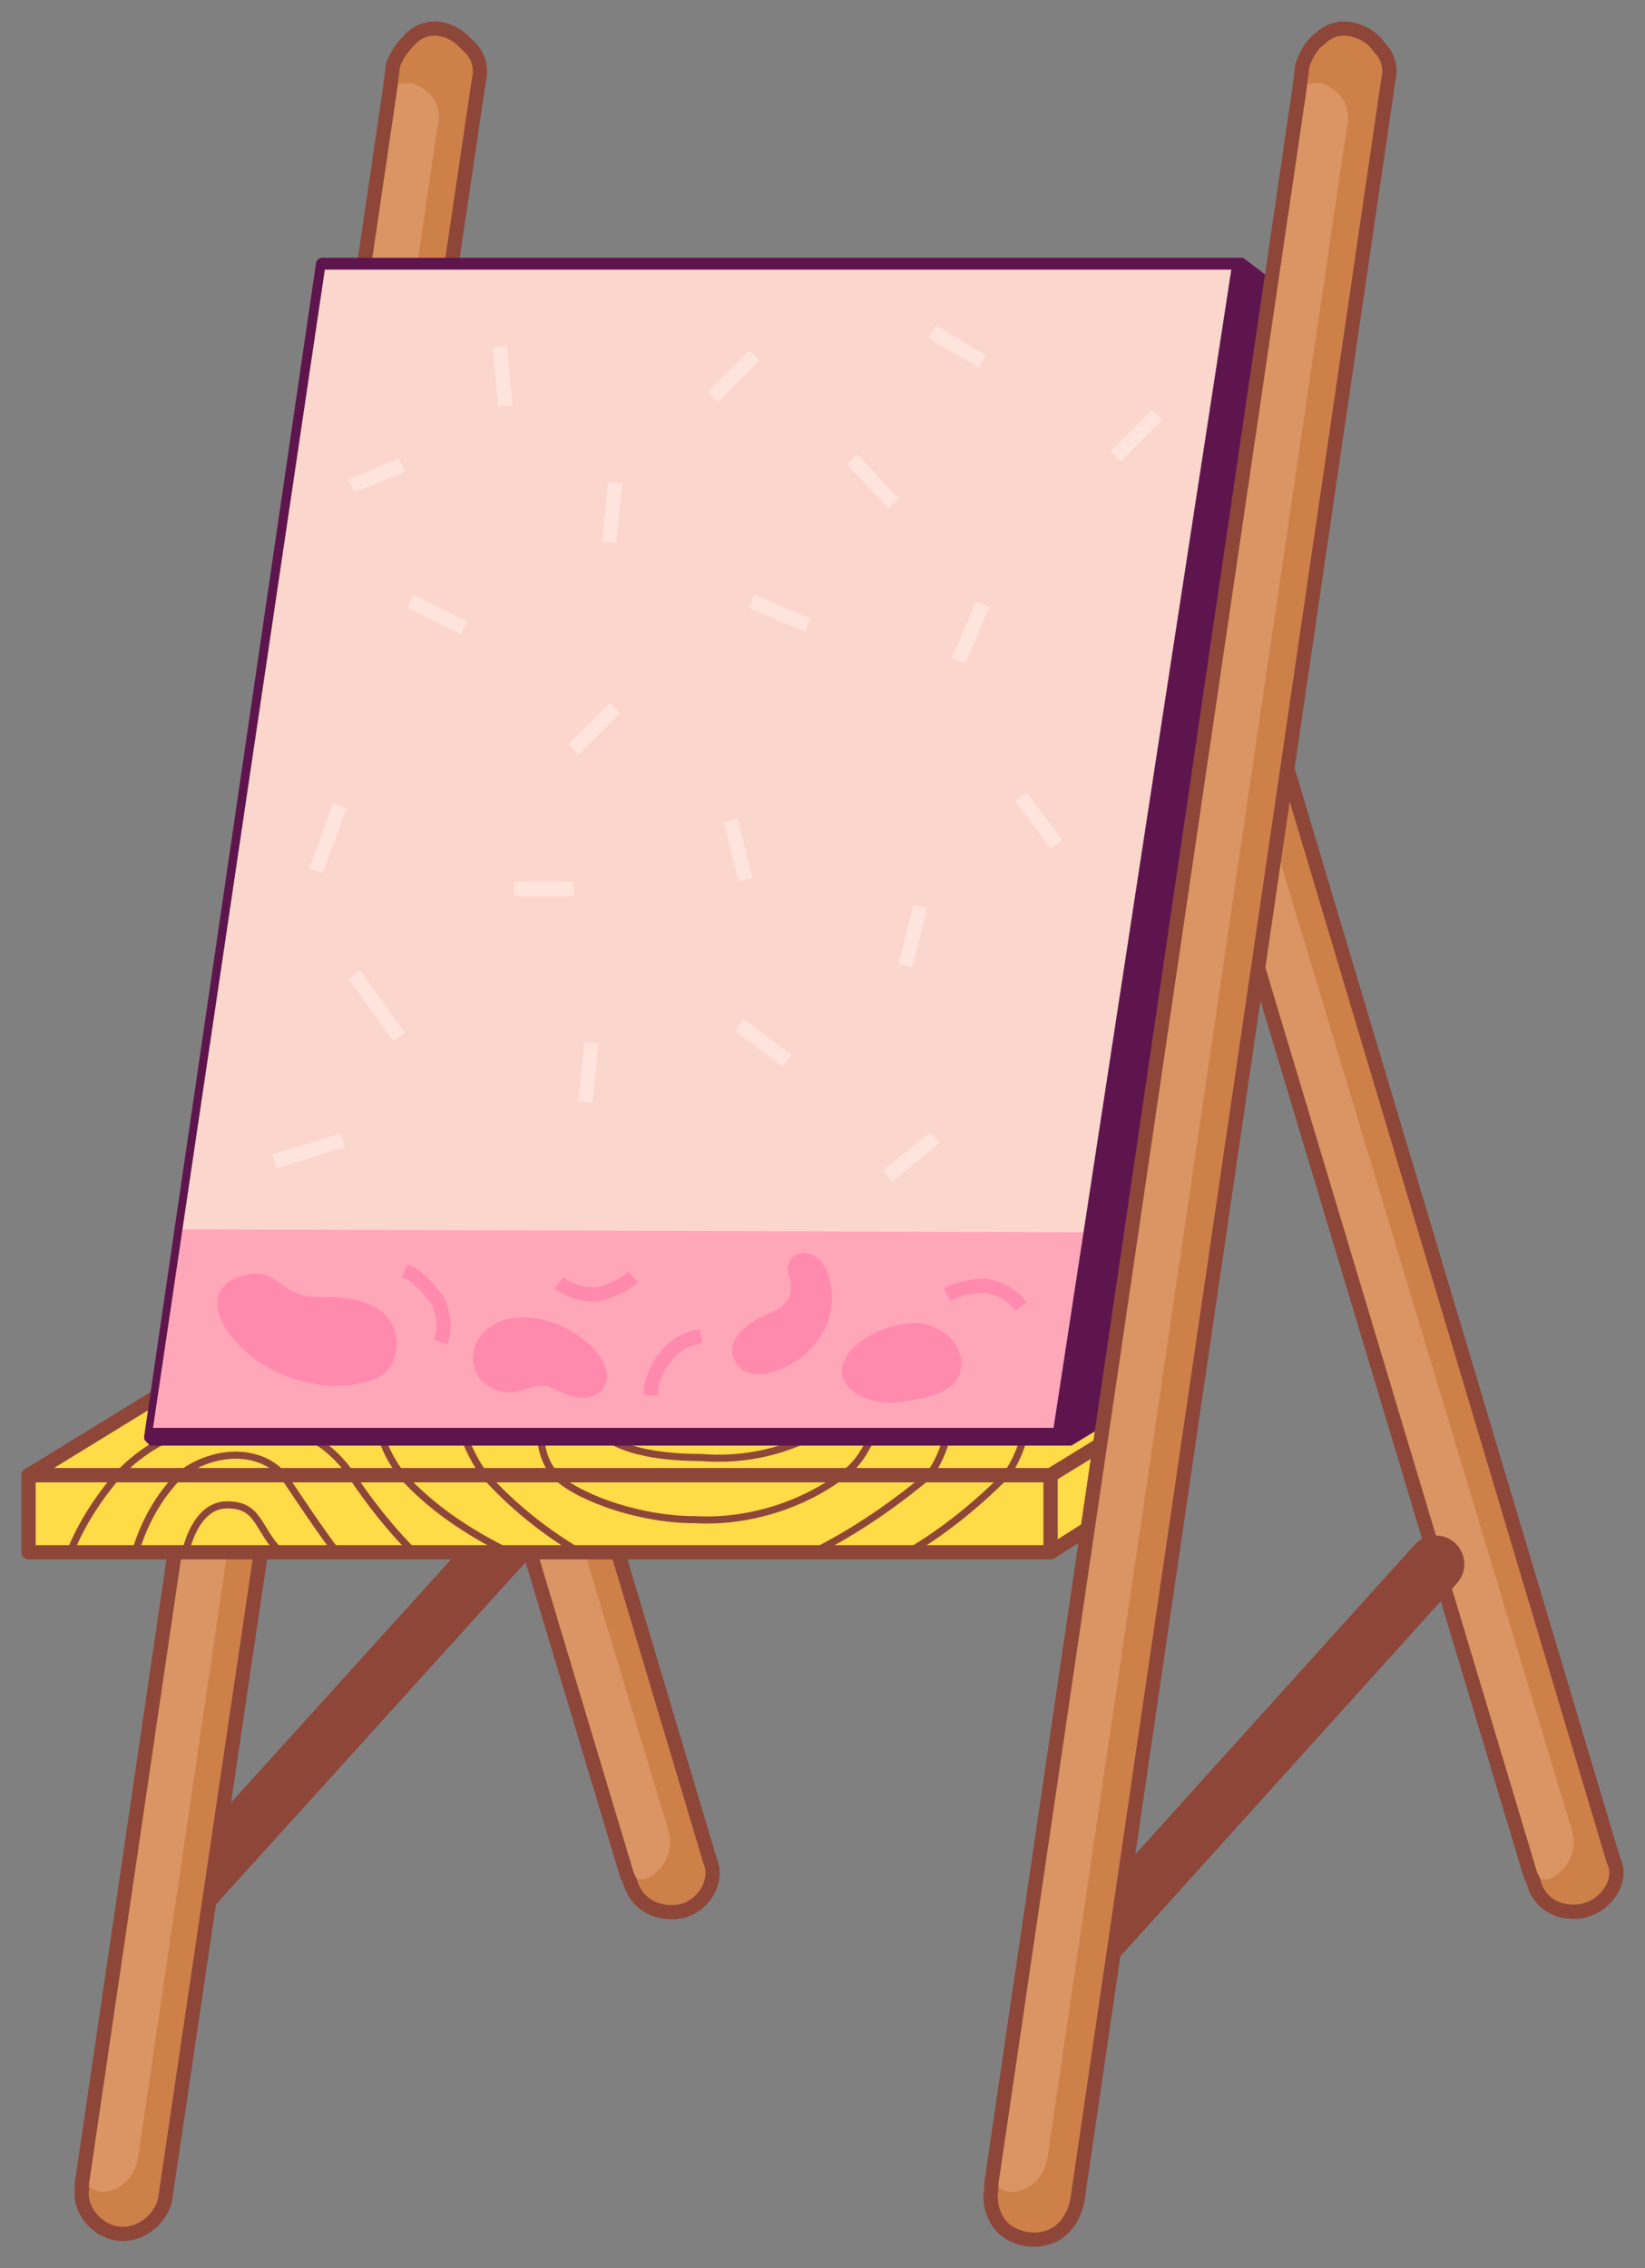 <svg xmlns="http://www.w3.org/2000/svg" xmlns:xlink="http://www.w3.org/1999/xlink" width="138.825" height="191.429" viewBox="0.087 -0.756 138.825 191.429" version="1.1" xml:space="preserve">
  <rect x="0.087" y="-0.756" width="138.825" height="191.429" fill="#808080" stroke="none"/>
  <!-- Generator: Sketch 50.2 (55047) - http://www.bohemiancoding.com/sketch -->
  <defs/>
  <g>
    <title>Slice 1</title>
    <desc>Created with Sketch.</desc>
    <g id="Page-1" stroke="none" fill-rule="evenodd">
      <g id="MediaLab_Sprites_Room_Easel-01">
        <g id="Group">
          <path d="M 60 156.25 L 30.5 57.5 L 29.5 64 C 29.5 64 53.5 157.75 53 157.5 L 53.25 158 C 53.5 159.25 54.5 160.25 55.75 160.5 C 57 160.75 58.25 160.5 59.25 159.5 C 60.25 158.75 60.5 157.5 60 156.25 Z " id="Shape" fill="#CE8049" fill-rule="nonzero" stroke-width="1"/>
          <path d="M 54.75 157.75 C 56.25 157 57 155.25 56.5 153.75 L 29.5 64 L 28 74.25 L 53 157.5 C 53.5 157.75 54.25 158 54.75 157.75 Z " id="Shape" fill="#DB9463" fill-rule="nonzero" stroke-width="1"/>
          <path d="M 60 156.25 L 30.5 57.5 L 28 74.25 L 53 157.5 L 53.25 158 C 53.75 160 55.75 161 57.75 160.5 C 59.5 160 60.75 158 60 156.25 Z " id="Shape" stroke="#8E4639" stroke-width="1.2" stroke-linecap="round" stroke-linejoin="round" fill="none"/>
          <g id="Shape" fill-rule="nonzero">
            <path d="M 13 162.25 L 46.25 125.5 " stroke="#8E4639" stroke-width="4.825" fill="#FFFFFF" stroke-linecap="round" stroke-linejoin="round"/>
            <path d="M 37.5 1.75 C 36.5 1.5 35.5 1.75 34.75 2.5 C 34 3.25 33.5 4 33.25 4.75 L 33 6.75 C 33.5 6.25 7.25 184 7 183.5 L 7 184 C 6.75 185.75 8.25 187.5 10 187.75 C 11.75 188 13.5 186.75 14 185 L 40.5 6 C 40.75 5 40.5 4 39.75 3.25 C 39.25 2.5 38.5 2 37.5 1.75 Z " fill="#CE8049" stroke-width="1"/>
            <path d="M 8.5 184.25 C 10.25 184.25 11.5 183 11.75 181.25 L 37 10 C 37.5 8.25 36.5 6.75 34.75 6.25 C 34.25 6.25 33.5 6.25 33 6.75 L 7 183.25 C 7.25 183.75 8 184 8.5 184.25 Z " fill="#DB9463" stroke-width="1"/>
          </g>
          <path d="M 37.5 1.75 C 36.5 1.5 35.5 1.75 34.75 2.5 C 34 3.25 33.5 4 33.25 4.75 L 33 6.75 L 7 183.5 L 7 184 C 6.75 185.75 8.25 187.5 10 187.75 C 11.75 188 13.5 186.75 14 185 L 40.5 6 C 40.75 5 40.5 4 39.75 3.25 C 39 2.5 38.5 2 37.5 1.75 Z " id="Shape" stroke="#8E4639" stroke-width="1.2" stroke-linecap="round" stroke-linejoin="round" fill="none"/>
        </g>
        <g id="Group" stroke-linecap="round" stroke-linejoin="round" stroke="#8E4639">
          <polygon id="Shape" stroke-width="1.2" fill="#FFDB48" fill-rule="nonzero" points="0.5 8.75 86.75 8.75 97.75 2 11.5 2" transform="matrix(1,0,0,1,2,115)"/>
          <polygon id="Shape" stroke-width="1.2" fill="#FFDB48" fill-rule="nonzero" points="0.5 8.75 86.75 8.75 86.75 15.25 0.5 15.25" transform="matrix(1,0,0,1,2,115)"/>
          <g id="Shape">
            <path d="M 6 130.25 C 7 127.75 8.5 125.5 10.25 123.5 C 13 120.75 16.5 119.25 20.5 119.25 C 24.25 119 27.75 120.75 29.75 123.75 C 31.25 126 33 128.25 35 130.25 " stroke-width="0.6" fill="none"/>
            <path d="M 11.5 130.25 C 12.25 127.75 13.5 125.5 15.25 123.75 C 17.75 121.75 21.75 121.25 24 123.75 C 25.5 126 27 128.25 28.5 130.25 " stroke-width="0.6" fill="none"/>
            <path d="M 15.75 130.25 C 15.75 130.25 16.5 126.25 19.25 126.25 C 22 126.25 21.75 128.25 23.75 130.25 " stroke-width="0.6" fill="none"/>
            <path d="M 32.25 120.25 C 32.5 121.5 33.25 122.75 34 123.75 C 36.5 126.5 39.5 128.5 43 130.25 L 76.75 130.25 C 79.75 128.5 82.5 126.25 85 123.75 C 85.75 122.75 86.25 121.5 86.5 120.5 " stroke-width="0.6" fill="none"/>
            <path d="M 39.25 120.5 C 39.75 121.75 40.25 122.75 41 123.75 C 43.25 126.25 46 128.5 49 130.25 L 68.75 130.25 C 72.25 128.5 75.5 126.25 78.5 123.75 C 79.25 122.75 79.75 121.5 80 120.5 " stroke-width="0.6" fill="none"/>
            <path d="M 45.75 120.5 C 45.75 121.75 46.25 123 47 123.75 C 48.25 125.25 53.5 127.5 58.75 127.5 C 63.25 127.75 68 126.25 71.5 123.5 C 72.5 122.75 73.25 121.5 73.75 120.25 " stroke-width="0.6" fill="none"/>
            <path d="M 51.25 120.5 C 51.25 120.5 53 122.25 59.25 122.25 C 62.25 122.5 65.25 122 68 120.75 " stroke-width="0.6" fill="none"/>
          </g>
          <polygon id="Shape" stroke-width="1.2" fill="#FFDB48" fill-rule="nonzero" points="86.75 8.75 86.75 15.25 97.75 8.25 97.75 2" transform="matrix(1,0,0,1,2,115)"/>
        </g>
        <g id="Group">
          <polygon id="Shape" stroke="#FBD6CC" stroke-width="0.6" fill="#FBD6CC" fill-rule="nonzero" stroke-linecap="round" stroke-linejoin="round" points="15.25 2 1 99.75 78.5 99.75 93 2" transform="matrix(1,0,0,1,12,20)"/>
          <polygon id="Shape" fill="#FFA6B9" fill-rule="nonzero" points="0.75 101 77.25 101 80 83.25 3.25 83" stroke-width="1" transform="matrix(1,0,0,1,12,20)"/>
          <g id="Shape">
            <path d="M 20.5 107.25 C 23.75 106.25 23.25 109.25 27.5 109 C 33 109 33.75 111.75 33 114 C 32.25 116.25 26 117 21.5 113.5 C 19 111.5 17.25 108.25 20.5 107.25 Z " stroke="#FF8AAE" stroke-width="0.6" fill="#FF8AAE" fill-rule="nonzero"/>
            <path d="M 34.25 106.5 C 35.5 107 36.25 108 37 109 C 37.5 110 37.75 111.25 37.25 112.5 " stroke="#FF8AAE" stroke-width="1.2" fill="none"/>
            <path d="M 80 108.5 C 81 108 82.25 107.75 83.25 107.75 C 84.5 108 85.5 108.5 86.25 109.5 " stroke="#FF8AAE" stroke-width="1.2" fill="none"/>
            <path d="M 55 117 C 55 115.75 55.5 114.75 56.25 113.75 C 57 112.75 58 112.25 59.25 112 " stroke="#FF8AAE" stroke-width="1.2" fill="none"/>
            <path d="M 53.5 107 C 52.75 107.75 51.5 108.25 50.5 108.5 C 49.25 108.5 48.25 108.25 47.25 107.5 " stroke="#FF8AAE" stroke-width="1.2" fill="none"/>
            <path d="M 62.75 114 C 61.75 112.5 63.75 111.25 65.5 110.5 C 66.25 110.25 66.75 109.75 67.25 109 C 67.5 108.25 67.5 107.5 67.25 106.75 C 66.75 105.5 68.75 104.75 69.5 107.25 C 70 109.25 69.5 111.25 68 112.75 C 66.25 114.5 63.5 115.25 62.75 114 Z " stroke="#FF8AAE" stroke-width="1.2" fill="#FF8AAE" fill-rule="nonzero"/>
            <path d="M 71.75 114.75 C 72.25 112.75 75.25 111.5 77.5 111.5 C 79.75 111.75 81 113.5 80.5 115 C 80 116.5 77.25 116.75 75.75 117 C 74 117.25 71.5 116.25 71.75 114.75 Z " stroke="#FF8AAE" stroke-width="1.2" fill="#FF8AAE" fill-rule="nonzero"/>
            <path d="M 50.5 116.5 C 49.25 117.5 47.75 116.5 46.5 116 C 44.5 115.5 43.75 117.25 41.5 116 C 40 115.25 39.5 112.25 42.5 111 C 47 109.5 52.75 114.5 50.5 116.5 Z " stroke="#FF8AAE" stroke-width="0.6" fill="#FF8AAE" fill-rule="nonzero"/>
            <path d="M 30 81.5 L 33.75 86.75 " stroke="#FFE4DE" stroke-width="1.2" fill="none"/>
            <path d="M 75 98.5 L 79 95.25 " stroke="#FFE4DE" stroke-width="1.2" fill="none"/>
            <path d="M 86.25 66.5 L 89.25 70.5 " stroke="#FFE4DE" stroke-width="1.2" fill="none"/>
            <path d="M 97.75 34.25 L 94.25 37.75 " stroke="#FFE4DE" stroke-width="1.2" fill="none"/>
            <path d="M 78.75 27.25 L 83 29.75 " stroke="#FFE4DE" stroke-width="1.2" fill="none"/>
            <path d="M 63.75 29.25 L 60.25 32.75 " stroke="#FFE4DE" stroke-width="1.2" fill="none"/>
            <path d="M 39.25 52.25 L 34.75 50 " stroke="#FFE4DE" stroke-width="1.2" fill="none"/>
            <path d="M 51.5 45 L 52 40 " stroke="#FFE4DE" stroke-width="1.2" fill="none"/>
            <path d="M 48.5 62.5 L 52 59 " stroke="#FFE4DE" stroke-width="1.2" fill="none"/>
            <path d="M 63 73.5 L 61.75 68.5 " stroke="#FFE4DE" stroke-width="1.2" fill="none"/>
            <path d="M 48.5 74.25 L 43.5 74.25 " stroke="#FFE4DE" stroke-width="1.2" fill="none"/>
            <path d="M 66.5 88.75 L 62.5 85.75 " stroke="#FFE4DE" stroke-width="1.2" fill="none"/>
            <path d="M 49.5 92.25 L 50 87.25 " stroke="#FFE4DE" stroke-width="1.2" fill="none"/>
            <path d="M 68.25 52 L 63.5 50 " stroke="#FFE4DE" stroke-width="1.2" fill="none"/>
            <path d="M 77.75 75.75 L 76.5 80.75 " stroke="#FFE4DE" stroke-width="1.2" fill="none"/>
            <path d="M 83 50.25 L 81 55 " stroke="#FFE4DE" stroke-width="1.2" fill="none"/>
            <path d="M 75.5 41.75 L 72 38 " stroke="#FFE4DE" stroke-width="1.2" fill="none"/>
            <path d="M 42.25 28.5 L 42.75 33.5 " stroke="#FFE4DE" stroke-width="1.2" fill="none"/>
            <path d="M 29.75 40.25 L 34 38.5 " stroke="#FFE4DE" stroke-width="1.2" fill="none"/>
            <path d="M 28.75 67.25 L 26.75 72.75 " stroke="#FFE4DE" stroke-width="1.2" fill="none"/>
            <path d="M 29 95.5 L 23.25 97.25 " stroke="#FFE4DE" stroke-width="1.2" fill="none"/>
          </g>
          <path d="M 110.25 25 L 105 21 L 104.75 21 L 27.25 21 C 27 21 26.75 21.25 26.75 21.5 L 12.25 120.5 C 12.25 120.75 12.25 120.75 12.5 121 C 12.75 121.25 12.75 121.25 13 121.25 L 90.25 121.25 L 90.5 121.25 L 97.5 117 C 97.75 117 97.75 116.75 97.75 116.5 L 111.25 25.75 C 110.5 25.25 110.5 25 110.25 25 Z M 27.5 22 L 104 22 L 98 61 L 89 119.75 L 13 119.75 L 27.5 22 Z " id="Shape" fill="#5E154D" fill-rule="nonzero" stroke-width="1"/>
        </g>
        <g id="Group">
          <g id="Shape" fill-rule="nonzero">
            <path d="M 136.25 156.25 L 106.75 57.5 L 105.75 64 C 105.75 64 129.75 157.75 129.25 157.5 L 129.5 158 C 129.75 159.25 130.75 160.25 132 160.5 C 133.25 160.75 134.5 160.5 135.5 159.5 C 136.5 158.75 136.75 157.25 136.25 156.25 Z " fill="#CE8049" stroke-width="1"/>
            <path d="M 131 157.75 C 132.5 157 133.25 155.25 132.75 153.75 L 105.75 64 L 104.25 74.25 L 129.25 157.5 C 129.75 157.75 130.5 158 131 157.75 Z " fill="#DB9463" stroke-width="1"/>
            <path d="M 91.25 164.5 L 121.25 131.25 " stroke="#8E4639" stroke-width="4.825" fill="#FFFFFF" stroke-linecap="round" stroke-linejoin="round"/>
          </g>
          <path d="M 136.25 156.25 L 106.75 57.5 L 104.25 74.25 L 129.25 157.5 L 129.5 158 C 129.75 159.25 130.75 160.25 132 160.5 C 133.25 160.75 134.5 160.5 135.5 159.5 C 136.5 158.5 136.75 157.25 136.25 156.25 Z " id="Shape" stroke="#8E4639" stroke-width="1.2" stroke-linecap="round" stroke-linejoin="round" fill="none"/>
          <path d="M 114.25 1.75 C 113.25 1.5 112.25 1.75 111.5 2.5 C 110.75 3 110.25 4 110 4.75 L 109.75 6.75 C 110.25 6.25 84 184 83.75 183.5 L 83.75 184 C 83.5 185.25 84 186.75 85 187.5 C 86 188.25 87.5 188.5 88.75 188 C 90 187.5 90.75 186.25 91 185 L 117.25 6 C 117.5 5 117.25 4 116.5 3.25 C 116 2.5 115.25 2 114.25 1.75 Z " id="Shape" fill="#CE8049" fill-rule="nonzero" stroke-width="1"/>
          <path d="M 85.25 184.25 C 87 184.25 88.25 183 88.5 181.25 L 113.75 10 C 114 9.25 113.75 8.25 113.5 7.75 C 113.25 7.25 112.5 6.5 111.5 6.25 C 111 6.25 110.25 6.25 109.75 6.75 L 83.75 183.25 C 84 183.75 84.5 184 85.25 184.25 Z " id="Shape" fill="#DB9463" fill-rule="nonzero" stroke-width="1"/>
          <path d="M 114.25 1.75 C 113.25 1.5 112.25 1.75 111.5 2.5 C 110.75 3 110.25 4 110 4.75 L 109.75 6.75 L 83.75 183.5 L 83.75 184 C 83.5 185.25 84 186.75 85 187.5 C 86 188.25 87.5 188.5 88.75 188 C 90 187.5 90.75 186.25 91 185 L 117.25 6 C 117.5 5 117.25 4 116.5 3.25 C 116 2.5 115.25 2 114.25 1.75 Z " id="Shape" stroke="#8E4639" stroke-width="1.2" stroke-linecap="round" stroke-linejoin="round" fill="none"/>
        </g>
      </g>
    </g>
  </g>
</svg>